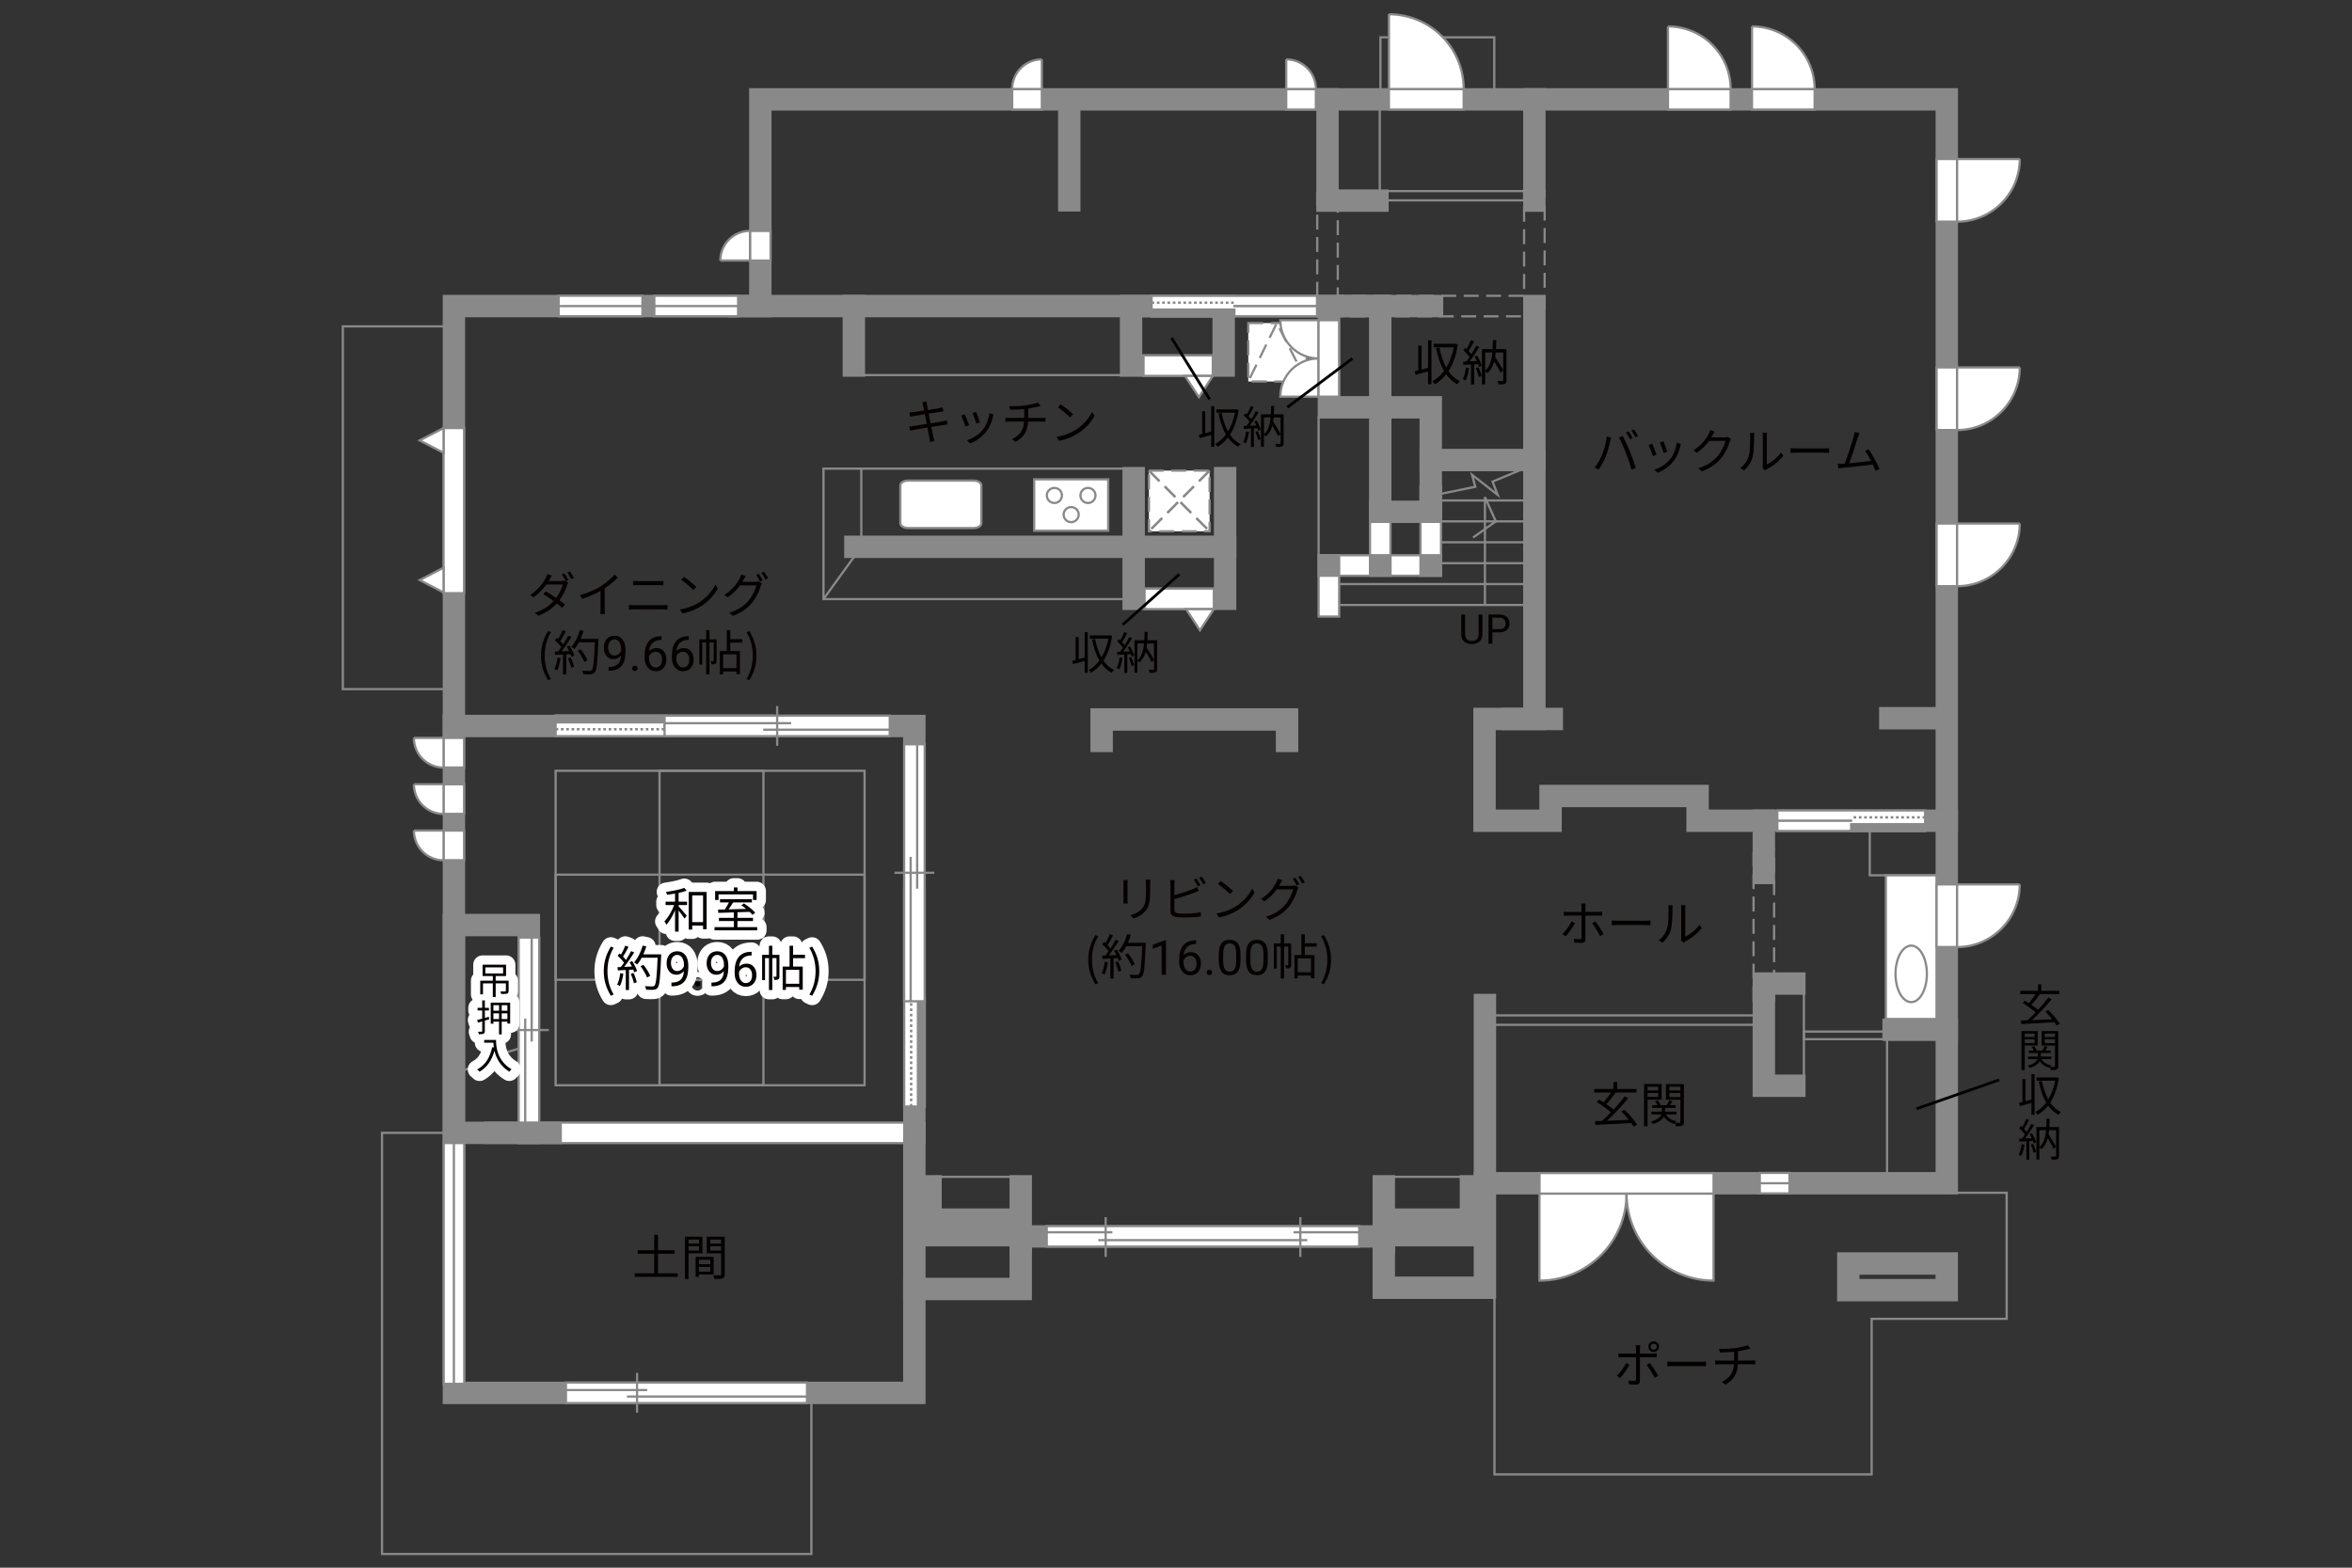 <?xml version="1.0" encoding="UTF-8"?><svg xmlns="http://www.w3.org/2000/svg" viewBox="0 0 630 420"><rect x="0" y="0" width="630" height="420" fill="#333333" stroke="none"/><defs><style>.cls-1,.cls-2,.cls-3,.cls-4,.cls-5,.cls-6,.cls-7,.cls-8,.cls-9,.cls-10{fill:none;}.cls-1,.cls-11,.cls-12,.cls-13,.cls-14{stroke-width:0px;}.cls-2,.cls-3,.cls-15,.cls-16,.cls-17,.cls-8,.cls-18{stroke-width:.6px;}.cls-2,.cls-3,.cls-18{stroke-dasharray:0 0 4 2;}.cls-2,.cls-16,.cls-17,.cls-6,.cls-8,.cls-10,.cls-18{stroke:#898989;}.cls-3{stroke:#898988;}.cls-4{stroke:#040000;stroke-miterlimit:10;stroke-width:.75px;}.cls-15,.cls-16,.cls-12,.cls-18{fill:#fff;}.cls-15,.cls-7,.cls-9{stroke:#888988;}.cls-17{fill:#898989;}.cls-5{stroke:#fff;stroke-linejoin:round;stroke-width:5px;}.cls-6,.cls-7,.cls-9{stroke-width:.65px;}.cls-9{stroke-dasharray:0 0 0 0 .71 0 0 .71;}.cls-11{fill:#888988;}.cls-13{fill:#040000;}.cls-14{fill:#060001;}.cls-10{stroke-linecap:square;stroke-width:6px;}</style></defs><g id="kan"><polygon class="cls-2" points="383.58 84.75 352.83 84.75 352.83 51 358.33 51 358.33 79.25 383.58 79.25 408.24 79.25 408.24 53.75 408.24 51 413.74 51 413.74 84.75 383.58 84.75 383.58 84.75"/><line class="cls-8" x1="369.58" y1="52.38" x2="369.58" y2="26.62"/><rect class="cls-8" x="367.33" y="51.2" width="42.08" height="2.48"/><rect class="cls-8" x="369.75" y="10" width="30.5" height="16.62"/><line class="cls-8" x1="304.33" y1="100.49" x2="228.71" y2="100.49"/><rect class="cls-8" x="220.58" y="125.55" width="83.08" height="34.95"/><polyline class="cls-8" points="230.71 125.55 230.71 146.5 220.58 160.5"/><line class="cls-8" x1="358.71" y1="162.08" x2="410.99" y2="162.08"/><line class="cls-8" x1="358.71" y1="156.48" x2="410.99" y2="156.48"/><line class="cls-8" x1="358.71" y1="150.88" x2="410.99" y2="150.88"/><line class="cls-8" x1="382.41" y1="145.28" x2="410.99" y2="145.28"/><line class="cls-8" x1="382.41" y1="139.68" x2="410.99" y2="139.68"/><line class="cls-8" x1="382.41" y1="134.08" x2="410.99" y2="134.08"/><polyline class="cls-8" points="397.75 162.08 397.75 133.17 400.66 139.68 394.58 144"/><polyline class="cls-8" points="385.55 132.38 395.17 130.41 394.3 127.19 401.17 132.59 399.8 129.03 408.49 125.41"/><line class="cls-8" x1="353.2" y1="148.75" x2="353.2" y2="111.5"/><rect class="cls-8" x="148.83" y="206.5" width="82.75" height="84.25"/><rect class="cls-8" x="148.83" y="234.33" width="82.75" height="28.17"/><rect class="cls-8" x="176.66" y="206.5" width="27.83" height="84.25"/><polyline class="cls-8" points="122.79 287.21 130.75 284.46 129.33 281.46 135.58 285.71 133.91 282.42 140.21 280.58"/><polyline class="cls-8" points="121.58 303.5 102.33 303.5 102.33 416.33 217.33 416.33 217.33 373.17"/><line class="cls-8" x1="249.25" y1="315.28" x2="273.41" y2="315.28"/><line class="cls-8" x1="394" y1="315.28" x2="370.66" y2="315.28"/><polyline class="cls-8" points="400.3 317 400.3 395 501.33 395 501.33 353.33 537.5 353.33 537.5 319.55 521.46 319.55"/><line class="cls-8" x1="483.18" y1="290.88" x2="483.18" y2="263.5"/><line class="cls-8" x1="505.46" y1="277.75" x2="505.46" y2="315"/><rect class="cls-8" x="483.18" y="276.37" width="22.28" height="2.04"/><rect class="cls-8" x="397.75" y="272.03" width="74.71" height="2.53"/><rect class="cls-8" x="500.83" y="219.88" width="20.62" height="14.62"/><rect class="cls-8" x="91.83" y="87.44" width="29.75" height="97.18"/><polygon class="cls-2" points="469.7 268.19 469.7 227.75 475.2 227.75 475.2 268.19 469.7 268.19 469.7 268.19"/></g><g id="_外壁"><polygon class="cls-16" points="138.91 306.25 138.91 300.75 247.66 300.75 247.66 306.25 138.91 306.25 138.91 306.25"/><polygon class="cls-16" points="380.49 130.25 380.49 133 380.49 148.75 372.46 148.75 372.46 134.38 366.96 134.38 366.96 148.75 353.2 148.75 353.2 165.18 358.71 165.18 358.71 154.25 385.99 154.25 385.99 130.25 380.49 130.25"/><polygon class="cls-10" points="207.58 26.62 521.46 26.62 521.46 317 397.75 317 397.75 345 370.66 345 370.66 331.25 273.41 331.25 273.41 345.33 244.91 345.33 244.91 373.17 121.58 373.17 121.58 82 203.66 82 203.66 26.62 207.58 26.62"/><rect class="cls-10" x="495.08" y="338.5" width="26.37" height="7.15"/><line class="cls-10" x1="198" y1="82" x2="383.58" y2="82"/><polyline class="cls-10" points="368.96 53.75 355.58 53.75 355.58 26.62"/><line class="cls-10" x1="410.99" y1="53.75" x2="410.99" y2="26.62"/><polyline class="cls-10" points="410.99 82 410.99 192.62 397.64 192.62 397.64 219.88 415.33 219.88 415.33 213.25 454.71 213.25 454.71 219.88 521.46 219.88"/><line class="cls-10" x1="472.46" y1="219.88" x2="472.46" y2="233.88"/><polyline class="cls-10" points="480.63 263.5 472.46 263.5 472.46 290.88 480.63 290.88"/><line class="cls-10" x1="507.21" y1="275.88" x2="521.46" y2="275.88"/><line class="cls-10" x1="397.75" y1="317" x2="397.75" y2="269.25"/><line class="cls-10" x1="370.66" y1="333.17" x2="370.66" y2="317.83"/><line class="cls-10" x1="394" y1="317.83" x2="394" y2="329.17"/><rect class="cls-10" x="373.33" y="326.75" width="20.67" height="4.17"/><line class="cls-10" x1="273.41" y1="333.17" x2="273.41" y2="317.83"/><line class="cls-10" x1="249.25" y1="330.58" x2="249.25" y2="317.83"/><rect class="cls-10" x="250.08" y="326.75" width="20.67" height="4.17"/><polyline class="cls-10" points="244.91 345.33 244.91 194.5 121.58 194.5"/><rect class="cls-10" x="121.58" y="247.83" width="20.08" height="55.67"/><line class="cls-10" x1="132.66" y1="303.5" x2="147.5" y2="303.5"/><polyline class="cls-10" points="344.75 198.5 344.75 192.75 295.08 192.75 295.08 198.5"/><polyline class="cls-10" points="303.66 128.1 303.66 160.42 328.16 160.42 328.16 128.1"/><line class="cls-10" x1="328.16" y1="146.5" x2="229.12" y2="146.5"/><line class="cls-10" x1="228.71" y1="97.94" x2="228.71" y2="82"/><rect class="cls-10" x="302.96" y="82" width="24.81" height="15.94"/><rect class="cls-10" x="355.96" y="82" width="13.75" height="27.12"/><rect class="cls-10" x="369.71" y="109.12" width="13.53" height="28"/><line class="cls-10" x1="383.24" y1="123.25" x2="410.99" y2="123.25"/><line class="cls-10" x1="286.41" y1="53.67" x2="286.41" y2="27.75"/><line class="cls-10" x1="405.16" y1="192.62" x2="415.66" y2="192.62"/><line class="cls-10" x1="506.33" y1="192.42" x2="520.33" y2="192.42"/><rect class="cls-17" x="366.96" y="148.75" width="5.5" height="5.5"/><rect class="cls-17" x="380.49" y="148.75" width="5.5" height="5.5"/><rect class="cls-17" x="353.2" y="148.75" width="5.5" height="5.5"/></g><g id="_建距"><rect class="cls-18" x="334.36" y="86.55" width="15.65" height="15.66"/><polyline class="cls-3" points="350.02 102.21 342 86.55 334.36 102.21"/><polygon class="cls-16" points="244.92 296.45 242.19 296.45 242.19 238.12 247.69 238.12 247.69 296.45 244.92 296.45"/><rect class="cls-11" x="245.9" y="267.28" width="1.78" height="29.17"/><rect class="cls-7" x="245.9" y="267.28" width="1.78" height="29.17"/><line class="cls-9" x1="244.05" y1="296.45" x2="244.05" y2="267.28"/><path class="cls-12" d="m244.94,267.28l-.07-29.17.07,29.17Z"/><line class="cls-6" x1="244.94" y1="267.65" x2="244.94" y2="238.04"/><polygon class="cls-16" points="148.83 194.5 148.83 197.23 207.17 197.23 207.17 191.73 148.83 191.73 148.83 194.5"/><rect class="cls-11" x="148.83" y="191.73" width="29.17" height="1.78"/><rect class="cls-7" x="148.83" y="191.73" width="29.17" height="1.78"/><line class="cls-9" x1="148.83" y1="195.37" x2="178" y2="195.37"/><path class="cls-12" d="m178,194.47l29.17.07-29.17-.07Z"/><line class="cls-6" x1="177.63" y1="194.47" x2="207.24" y2="194.47"/><rect class="cls-16" x="505.14" y="234.5" width="13.58" height="38.5"/><path class="cls-8" d="m511.93,253.34c2.32,0,4.2,3.39,4.2,7.57s-1.88,7.57-4.2,7.57-4.2-3.39-4.2-7.57c0-4.18,1.88-7.57,4.2-7.57Z"/><rect class="cls-18" x="307.74" y="126.08" width="16.26" height="16.26"/><line class="cls-3" x1="324" y1="126.08" x2="307.74" y2="142.34"/><line class="cls-2" x1="324" y1="126.08" x2="307.74" y2="142.34"/><line class="cls-3" x1="307.74" y1="126.08" x2="324" y2="142.34"/><line class="cls-2" x1="307.74" y1="126.08" x2="324" y2="142.34"/><polygon class="cls-16" points="121.58 114.68 124.31 114.68 124.31 158.92 118.81 158.92 118.81 114.68 121.58 114.68"/><polygon class="cls-16" points="118.81 114.68 112.41 117.99 118.81 121.32 118.81 114.68"/><polygon class="cls-16" points="118.81 152.09 112.41 155.41 118.81 158.73 118.81 152.09"/><polygon class="cls-16" points="372.03 26.62 372.03 29.36 392.05 29.36 392.05 23.85 372.03 23.85 372.03 26.62"/><path class="cls-15" d="m372.03,3.82v20.04h20.04c0-11.07-8.97-20.04-20.04-20.04"/><polygon class="cls-16" points="446.78 26.62 446.78 29.36 463.56 29.36 463.56 23.85 446.78 23.85 446.78 26.62"/><path class="cls-15" d="m446.78,7.07v16.79h16.79c0-9.27-7.52-16.79-16.79-16.79"/><polygon class="cls-16" points="469.28 26.62 469.28 29.36 486.06 29.36 486.06 23.85 469.28 23.85 469.28 26.62"/><path class="cls-15" d="m469.28,7.07v16.79h16.79c0-9.27-7.52-16.79-16.79-16.79"/><polygon class="cls-16" points="521.46 42.6 518.72 42.6 518.72 59.38 524.23 59.38 524.23 42.6 521.46 42.6"/><path class="cls-15" d="m541.01,42.6h-16.79v16.79c9.27,0,16.79-7.52,16.79-16.79"/><polygon class="cls-16" points="521.46 98.43 518.72 98.43 518.72 115.21 524.23 115.21 524.23 98.43 521.46 98.43"/><path class="cls-15" d="m541.01,98.43h-16.79v16.79c9.27,0,16.79-7.52,16.79-16.79"/><polygon class="cls-16" points="521.46 140.26 518.72 140.26 518.72 157.04 524.23 157.04 524.23 140.26 521.46 140.26"/><path class="cls-15" d="m541.01,140.26h-16.79v16.79c9.27,0,16.79-7.52,16.79-16.79"/><polygon class="cls-16" points="521.46 236.94 518.72 236.94 518.72 253.72 524.23 253.72 524.23 236.94 521.46 236.94"/><path class="cls-15" d="m541.01,236.94h-16.79v16.79c9.27,0,16.79-7.52,16.79-16.79"/><polygon class="cls-16" points="121.58 197.69 124.31 197.69 124.31 205.63 118.81 205.63 118.81 197.69 121.58 197.69"/><path class="cls-15" d="m110.86,197.69h7.95v7.96c-4.39,0-7.95-3.56-7.95-7.96"/><polygon class="cls-16" points="121.58 210.11 124.31 210.11 124.31 218.05 118.81 218.05 118.81 210.11 121.58 210.11"/><path class="cls-15" d="m110.86,210.11h7.95v7.96c-4.39,0-7.95-3.56-7.95-7.96"/><polygon class="cls-16" points="121.58 222.52 124.31 222.52 124.31 230.46 118.81 230.46 118.81 222.52 121.58 222.52"/><path class="cls-15" d="m110.86,222.52h7.95v7.96c-4.39,0-7.95-3.56-7.95-7.96"/><polygon class="cls-16" points="203.66 69.81 206.4 69.81 206.4 61.87 200.89 61.87 200.89 69.81 203.66 69.81"/><path class="cls-15" d="m192.94,69.81h7.95v-7.96c-4.39,0-7.95,3.56-7.95,7.96"/><polygon class="cls-16" points="279.06 26.62 279.06 29.36 271.12 29.36 271.12 23.85 279.06 23.85 279.06 26.62"/><path class="cls-15" d="m279.06,15.9v7.95h-7.95c0-4.39,3.56-7.95,7.95-7.95"/><polygon class="cls-16" points="344.52 26.62 344.52 29.36 352.46 29.36 352.46 23.85 344.52 23.85 344.52 26.62"/><path class="cls-15" d="m344.52,15.9v7.95h7.96c0-4.39-3.56-7.95-7.96-7.95"/><path class="cls-16" d="m435.68,319.77h-23.32v23.32c12.87,0,23.32-10.44,23.32-23.32Z"/><path class="cls-16" d="m435.68,319.77h23.31v23.32c-12.87,0-23.31-10.44-23.31-23.32Z"/><polygon class="cls-16" points="412.37 317 412.37 314.27 459 314.27 459 319.77 412.37 319.77 412.37 317"/><path class="cls-16" d="m353.18,96.03v10.24h-10.24c0-5.65,4.58-10.24,10.24-10.24Z"/><path class="cls-16" d="m353.18,96.03v-10.24h-10.24c0,5.65,4.58,10.24,10.24,10.24Z"/><polygon class="cls-16" points="355.96 106.27 358.69 106.27 358.69 85.79 353.18 85.79 353.18 106.27 355.96 106.27"/><polygon class="cls-16" points="325.14 160.42 325.14 157.69 306.58 157.69 306.58 163.19 325.14 163.19 325.14 160.42"/><polygon class="cls-16" points="325.14 163.19 321.42 168.86 317.69 163.19 325.14 163.19"/><polygon class="cls-16" points="324.86 97.94 324.86 95.21 306.3 95.21 306.3 100.71 324.86 100.71 324.86 97.94"/><polygon class="cls-16" points="324.86 100.71 321.13 106.39 317.4 100.71 324.86 100.71"/><polygon class="cls-16" points="308.46 81.97 308.46 79.24 352.77 79.25 352.77 84.74 308.46 84.74 308.46 81.97"/><line class="cls-1" x1="352.77" y1="81.98" x2="308.46" y2="81.97"/><rect class="cls-11" x="308.46" y="82.96" width="22.16" height="1.78"/><rect class="cls-7" x="308.46" y="82.96" width="22.16" height="1.78"/><path class="cls-12" d="m308.46,81.1h22.16s-22.16,0-22.16,0Z"/><line class="cls-9" x1="308.46" y1="81.1" x2="330.62" y2="81.1"/><path class="cls-12" d="m330.62,82l22.16-.07-22.16.07Z"/><line class="cls-6" x1="330.34" y1="82" x2="352.83" y2="82"/><polygon class="cls-16" points="175.26 82 175.26 84.73 197.71 84.73 197.71 79.23 175.26 79.23 175.26 82"/><line class="cls-8" x1="197.71" y1="82" x2="175.26" y2="82"/><polygon class="cls-16" points="149.63 82 149.63 84.73 172.08 84.73 172.08 79.23 149.63 79.23 149.63 82"/><line class="cls-8" x1="172.08" y1="82" x2="149.63" y2="82"/><polygon class="cls-16" points="121.58 306.24 118.85 306.24 118.85 370.75 124.35 370.75 124.35 306.24 121.58 306.24"/><line class="cls-8" x1="121.58" y1="370.75" x2="121.58" y2="306.24"/><polygon class="cls-16" points="178.01 194.5 178.01 197.23 238.33 197.23 238.33 191.73 178.01 191.73 178.01 194.5"/><line class="cls-8" x1="208.17" y1="189.15" x2="208.17" y2="199.81"/><line class="cls-8" x1="211.91" y1="193.75" x2="178.01" y2="193.75"/><line class="cls-8" x1="238.33" y1="195.49" x2="204.43" y2="195.49"/><polygon class="cls-16" points="244.91 199.4 242.18 199.4 242.18 268.25 247.69 268.25 247.69 199.4 244.91 199.4"/><line class="cls-8" x1="250.26" y1="233.82" x2="239.61" y2="233.82"/><line class="cls-12" x1="245.67" y1="238.09" x2="245.67" y2="199.4"/><line class="cls-8" x1="245.67" y1="238.09" x2="245.67" y2="199.4"/><line class="cls-8" x1="243.93" y1="268.25" x2="243.93" y2="229.56"/><polygon class="cls-16" points="515.66 219.85 515.66 217.12 476.07 217.12 476.07 222.62 515.66 222.62 515.66 219.85"/><rect class="cls-11" x="495.87" y="220.84" width="19.79" height="1.78"/><rect class="cls-7" x="495.87" y="220.84" width="19.79" height="1.78"/><line class="cls-9" x1="515.66" y1="218.98" x2="495.87" y2="218.98"/><path class="cls-12" d="m495.87,219.88l-19.79-.07,19.79.07Z"/><line class="cls-6" x1="496.12" y1="219.88" x2="476.02" y2="219.88"/><polygon class="cls-16" points="471.37 317 471.37 319.73 479.33 319.73 479.33 314.23 471.37 314.23 471.37 317"/><line class="cls-8" x1="479.33" y1="317" x2="471.37" y2="317"/><polygon class="cls-16" points="280.38 331.25 280.38 333.98 364.08 333.98 364.08 328.48 280.38 328.48 280.38 331.25"/><line class="cls-8" x1="346.49" y1="330.14" x2="364.08" y2="330.14"/><line class="cls-8" x1="280.38" y1="330.14" x2="297.97" y2="330.14"/><line class="cls-8" x1="294.19" y1="332.25" x2="350.15" y2="332.25"/><line class="cls-8" x1="296.16" y1="326.09" x2="296.16" y2="336.75"/><line class="cls-8" x1="348.3" y1="326.09" x2="348.3" y2="336.75"/><polygon class="cls-16" points="151.59 373.17 151.59 375.9 216.16 375.9 216.16 370.39 151.59 370.39 151.59 373.17"/><line class="cls-8" x1="170.64" y1="367.82" x2="170.64" y2="378.47"/><line class="cls-8" x1="173.35" y1="372.41" x2="151.59" y2="372.41"/><line class="cls-8" x1="216.16" y1="374.15" x2="167.93" y2="374.15"/><polygon class="cls-16" points="141.66 251.18 138.93 251.18 138.93 300.75 144.44 300.75 144.44 251.18 141.66 251.18"/><line class="cls-8" x1="147.01" y1="275.96" x2="136.36" y2="275.96"/><line class="cls-8" x1="142.42" y1="279.04" x2="142.42" y2="251.18"/><line class="cls-8" x1="140.68" y1="300.75" x2="140.68" y2="272.89"/><path class="cls-16" d="m241.16,129.99c0-.69.96-1.24,2.13-1.24h17.44c1.17,0,2.13.55,2.13,1.24v10.23c0,.69-.96,1.25-2.13,1.25h-17.44c-1.17,0-2.13-.56-2.13-1.25v-10.23Z"/><rect class="cls-16" x="277.01" y="128.42" width="19.83" height="13.77"/><path class="cls-16" d="m284.45,132.74c0,1.11-.91,2.02-2.02,2.02s-2.03-.9-2.03-2.02.91-2.02,2.03-2.02,2.02.91,2.02,2.02Z"/><path class="cls-16" d="m293.44,132.74c0,1.11-.91,2.02-2.02,2.02s-2.02-.9-2.02-2.02.9-2.02,2.02-2.02,2.02.91,2.02,2.02Z"/><path class="cls-16" d="m288.94,137.87c0,1.11-.91,2.02-2.02,2.02s-2.02-.9-2.02-2.02.91-2.02,2.02-2.02,2.02.91,2.02,2.02Z"/></g><g id="_文字"><path class="cls-13" d="m419.38,250.86l-.9-.61c.87-.79,1.98-2.34,2.48-3.39l.91.44c-.55,1.11-1.75,2.77-2.5,3.56Zm5.28-7.89v1.34h3.43c.31,0,.74-.03,1.07-.06v1.08c-.35-.03-.74-.04-1.05-.04h-3.45v6.3c0,.68-.33,1.03-1.12,1.03-.55,0-1.31-.03-1.85-.09l-.09-1.03c.57.1,1.16.14,1.5.14s.51-.14.51-.49v-5.86h-3.6c-.4,0-.77.01-1.12.05v-1.1c.36.05.69.08,1.11.08h3.61v-1.34c0-.27-.04-.73-.09-.92h1.22c-.03.18-.08.65-.08.92Zm4.9,7.29l-.96.53c-.51-1.03-1.48-2.64-2.17-3.46l.88-.48c.7.83,1.73,2.47,2.25,3.41Z"/><path class="cls-13" d="m433.56,246.67h7.12c.65,0,1.12-.04,1.4-.06v1.27c-.26-.01-.81-.06-1.39-.06h-7.14c-.71,0-1.4.03-1.81.06v-1.27c.39.03,1.08.06,1.81.06Z"/><path class="cls-13" d="m446.55,248.7c.38-1.18.39-3.78.39-5.23,0-.39-.04-.68-.09-.95h1.2c-.01.16-.07.55-.07.94,0,1.44-.05,4.23-.4,5.53-.39,1.39-1.22,2.67-2.31,3.58l-.97-.66c1.09-.78,1.87-1.94,2.26-3.2Zm3.78,2.54v-7.79c0-.49-.07-.87-.08-.96h1.2c-.01.09-.05.47-.05.96v7.5c1.2-.55,2.79-1.73,3.8-3.2l.61.88c-1.12,1.52-2.93,2.86-4.43,3.6-.21.12-.35.22-.44.3l-.69-.57c.05-.21.09-.47.09-.73Z"/><path class="cls-13" d="m550.89,274.78c-.16-.26-.35-.58-.59-.9-3.23.18-6.63.35-8.89.47l-.1-.94c.52-.01,1.1-.04,1.74-.06.68-.6,1.45-1.33,2.21-2.11-.89-.8-2.33-1.82-3.48-2.53l.55-.64c.35.2.73.43,1.12.67.62-.7,1.33-1.63,1.82-2.41h-4.14v-.88h4.75v-1.74h.91v1.74h4.8v.88h-5.34l.14.06c-.67.95-1.54,2.04-2.28,2.81.67.46,1.32.92,1.79,1.34,1.03-1.1,2.01-2.27,2.76-3.29l.88.46c-1.5,1.85-3.54,4.02-5.26,5.6,1.66-.07,3.55-.16,5.41-.24-.58-.72-1.24-1.45-1.85-2.05l.77-.46c1.2,1.13,2.49,2.66,3.11,3.68l-.83.53Z"/><path class="cls-13" d="m542.34,280.11v6.58h-.88v-10.45h4.34v3.86h-3.47Zm0-3.19v.92h2.63v-.92h-2.63Zm2.63,2.53v-1h-2.63v1h2.63Zm6.34,6.18c0,.48-.1.74-.42.9-.3.14-.82.16-1.57.16-.02-.22-.13-.56-.24-.79-.05.07-.1.14-.12.2-1.18-.31-2.05-.94-2.6-1.8-.35.67-1.1,1.34-2.7,1.83-.11-.17-.35-.44-.53-.6,1.69-.47,2.35-1.15,2.59-1.78h-2.48v-.68h2.61v-.94h-2.41v-.67h1.28c-.12-.31-.32-.7-.54-.97l.7-.23c.29.37.56.86.65,1.2h1.56c.2-.37.46-.86.58-1.22l.8.26c-.2.32-.42.67-.61.96h1.42v.67h-2.63v.94h2.83v.68h-2.64c.5.85,1.4,1.44,2.63,1.68-.11.1-.24.25-.35.4.5.02.97.02,1.12.01.16,0,.2-.06.2-.23v-5.49h-3.57v-3.87h4.45v9.38Zm-3.6-8.71v.92h2.72v-.92h-2.72Zm2.72,2.55v-1.02h-2.72v1.02h2.72Z"/><path class="cls-13" d="m544.13,287.78h.85v10.89h-.85v-3.19c-1.1.31-2.21.62-3.09.86l-.22-.89c.26-.06.56-.13.89-.22v-6.12h.83v5.9c.5-.13,1.04-.28,1.59-.42v-6.82Zm7.36,1.02c-.4,2.72-1.21,4.92-2.31,6.62.74,1.08,1.68,1.94,2.83,2.51-.2.16-.5.5-.65.74-1.1-.6-2.01-1.43-2.76-2.46-.82,1.04-1.76,1.86-2.79,2.45-.13-.22-.38-.59-.61-.74,1.06-.55,2.04-1.42,2.88-2.53-.91-1.56-1.54-3.48-1.98-5.64l.84-.16c.36,1.86.91,3.55,1.69,4.95.85-1.38,1.5-3.07,1.87-5.01h-4.99v-.88h5.24l.16-.05.59.19Z"/><path class="cls-13" d="m542.26,306.67c-.17,1.13-.46,2.28-.85,3.05-.14-.11-.5-.28-.7-.34.4-.73.65-1.8.78-2.85l.77.14Zm2.02-3.07c.49.77.97,1.8,1.13,2.45l-.67.3c-.05-.2-.12-.44-.22-.7l-.95.06v4.99h-.79v-4.94c-.68.04-1.33.07-1.88.11l-.07-.79.79-.04c.25-.32.53-.71.79-1.1-.37-.53-1-1.2-1.55-1.69l.46-.59c.12.1.23.2.35.31.41-.67.83-1.57,1.08-2.23l.78.31c-.41.79-.91,1.74-1.36,2.41.26.26.5.54.7.78.47-.74.9-1.51,1.21-2.15l.76.34c-.68,1.14-1.6,2.54-2.39,3.57l1.77-.07c-.17-.37-.36-.76-.56-1.08l.62-.25Zm.34,2.84c.32.68.65,1.6.77,2.18l-.68.23c-.12-.6-.42-1.5-.73-2.2l.65-.22Zm6.92,3.23c0,.47-.1.73-.4.86-.32.14-.83.16-1.57.16-.04-.23-.16-.61-.28-.83.55.02,1.07.01,1.24.01.16,0,.2-.05.2-.22v-6.86h-1.85c-.04.38-.08.76-.14,1.13.74,1.09,1.57,2.45,1.98,3.32l-.66.56c-.34-.74-.95-1.83-1.56-2.81-.32,1.19-.85,2.18-1.72,2.91-.11-.16-.32-.38-.52-.52v3.26h-.79v-8.69h2.64c.05-.72.06-1.46.07-2.24h.84c-.01.78-.04,1.52-.08,2.24h2.59v7.7Zm-5.27-2.38c1.16-1.01,1.61-2.6,1.79-4.5h-1.79v4.5Z"/><path class="cls-5" d="m181.77,241.57h2.26v.9h-2.26v.34c.49.52,1.85,2.11,2.17,2.51l-.58.79c-.3-.49-1.03-1.47-1.59-2.2v5.68h-.95v-5.72c-.64,1.51-1.48,2.98-2.31,3.87-.12-.26-.36-.65-.55-.88.99-.99,2.03-2.77,2.61-4.39h-2.29v-.9h2.54v-2.16c-.73.12-1.46.22-2.15.31-.05-.23-.16-.55-.27-.77,1.72-.23,3.74-.62,4.89-1.08l.65.75c-.6.22-1.37.43-2.17.6v2.34Zm7.51-2.61v10h-.96v-.98h-2.9v1.07h-.95v-10.09h4.81Zm-.96,8.09v-7.16h-2.9v7.16h2.9Z"/><path class="cls-5" d="m202.83,248.38v.87h-11.44v-.87h5.17v-1.62h-3.99v-.86h3.99v-1.46c-1.57.05-3.03.09-4.17.13l-.05-.88c.53-.01,1.14-.01,1.81-.03.38-.56.79-1.27,1.1-1.89h-2.39v-.86h8.54v.86h-5.04c-.36.61-.79,1.29-1.2,1.86,1.46-.04,3.09-.08,4.72-.13-.43-.35-.88-.69-1.3-.98l.69-.48c1.09.69,2.4,1.74,3.02,2.5l-.73.55c-.2-.23-.46-.51-.77-.79-1.08.04-2.18.08-3.25.1v1.5h4.16v.86h-4.16v1.62h5.29Zm-10.36-7.27h-.92v-2.39h5.02v-.96h.97v.96h5.12v2.39h-.96v-1.5h-9.23v1.5Z"/><path class="cls-5" d="m161.72,260.18c0-2.55.72-4.65,1.91-6.59l.74.34c-1.13,1.86-1.66,4.04-1.66,6.25s.53,4.41,1.66,6.25l-.74.35c-1.2-1.95-1.91-4.04-1.91-6.6Z"/><path class="cls-5" d="m166.97,260.87c-.18,1.22-.49,2.47-.92,3.3-.16-.12-.55-.3-.75-.36.43-.79.7-1.95.84-3.09l.83.16Zm2.38-3.37c.53.83,1.1,1.94,1.29,2.64l-.77.36c-.05-.22-.13-.47-.25-.74l-1.13.07v5.41h-.87v-5.36l-2.12.1-.08-.87c.26,0,.56-.01.86-.03.29-.34.58-.73.87-1.16-.4-.58-1.09-1.31-1.7-1.86l.49-.64c.13.1.26.22.39.34.43-.73.88-1.7,1.16-2.42l.86.33c-.44.87-.99,1.91-1.48,2.61.31.31.58.62.79.9.53-.82,1.03-1.66,1.39-2.37l.83.36c-.75,1.22-1.79,2.76-2.69,3.87.65-.03,1.36-.06,2.08-.09-.2-.4-.42-.81-.64-1.16l.72-.31Zm.34,3.16c.38.79.75,1.82.87,2.5l-.77.26c-.12-.68-.48-1.72-.83-2.52l.73-.23Zm7.4-4.49c-.23,5.82-.42,7.84-.95,8.48-.3.38-.58.47-1.08.52-.43.04-1.22.03-2-.03-.03-.27-.13-.69-.31-.95.87.08,1.66.08,1.99.08.25,0,.42-.03.56-.2.43-.44.65-2.42.85-7.49h-4.26c-.36.69-.78,1.31-1.21,1.82-.18-.16-.61-.44-.85-.57,1-1.08,1.83-2.78,2.31-4.5l.98.22c-.22.73-.48,1.44-.79,2.12h4.77v.49Zm-3.76,5.72c-.3-.79-1.03-2.08-1.76-3.03l.78-.38c.73.91,1.51,2.14,1.82,2.96l-.84.44Z"/><path class="cls-5" d="m183.19,260.16c-.25.29-.54.53-.88.71s-.71.27-1.12.27c-.53,0-1-.13-1.39-.39s-.7-.63-.92-1.11c-.22-.48-.32-1-.32-1.58,0-.62.12-1.17.35-1.67s.57-.87,1-1.14c.43-.26.94-.39,1.51-.39.91,0,1.63.34,2.16,1.03s.79,1.62.79,2.8v.34c0,1.8-.36,3.11-1.07,3.94s-1.78,1.25-3.22,1.27h-.23v-1h.25c.97-.02,1.71-.27,2.23-.76.52-.49.8-1.26.85-2.32Zm-1.81,0c.39,0,.76-.12,1.09-.36s.57-.54.73-.9v-.47c0-.77-.17-1.4-.5-1.88-.33-.48-.76-.72-1.27-.72s-.93.2-1.24.59c-.31.4-.47.92-.47,1.56s.15,1.15.45,1.56.71.61,1.22.61Z"/><path class="cls-5" d="m186.13,263.61c0-.2.06-.37.18-.51s.3-.2.54-.2.42.07.55.2.19.3.19.51-.06.36-.19.49c-.12.13-.31.2-.55.2s-.42-.07-.54-.2c-.12-.13-.18-.29-.18-.49Z"/><path class="cls-5" d="m193.91,260.16c-.25.29-.54.53-.88.71s-.71.27-1.12.27c-.53,0-1-.13-1.39-.39s-.7-.63-.92-1.11c-.22-.48-.32-1-.32-1.58,0-.62.12-1.17.35-1.67s.57-.87,1-1.14c.43-.26.94-.39,1.51-.39.91,0,1.63.34,2.16,1.03s.79,1.62.79,2.8v.34c0,1.8-.36,3.11-1.07,3.94s-1.78,1.25-3.22,1.27h-.23v-1h.25c.97-.02,1.71-.27,2.23-.76.52-.49.8-1.26.85-2.32Zm-1.81,0c.39,0,.76-.12,1.09-.36s.57-.54.73-.9v-.47c0-.77-.17-1.4-.5-1.88-.33-.48-.76-.72-1.27-.72s-.93.2-1.24.59c-.31.4-.47.92-.47,1.56s.15,1.15.45,1.56.71.61,1.22.61Z"/><path class="cls-5" d="m201.32,254.98v1h-.22c-.91.02-1.64.29-2.18.81-.54.53-.85,1.26-.94,2.22.49-.56,1.15-.84,1.99-.84s1.45.28,1.93.85.72,1.3.72,2.2c0,.95-.26,1.71-.78,2.29s-1.21.86-2.08.86-1.6-.34-2.15-1.02c-.55-.68-.83-1.55-.83-2.62v-.45c0-1.7.36-3,1.09-3.9s1.81-1.36,3.24-1.38h.21Zm-1.54,4.16c-.4,0-.77.12-1.11.36-.34.24-.57.54-.71.91v.43c0,.76.17,1.38.51,1.84s.77.7,1.28.7.94-.19,1.25-.58.45-.9.45-1.53-.15-1.15-.46-1.54-.71-.59-1.22-.59Z"/><path class="cls-5" d="m208.78,261.55c0,.39-.05.65-.3.81-.25.16-.58.18-1.08.18-.03-.25-.13-.62-.25-.87.35.01.61.01.71,0,.1,0,.13-.03.13-.13v-4.86h-1.12v8.55h-.9v-8.55h-1.05v5.9h-.78v-6.77h1.83v-2.44h.9v2.44h1.9v5.75Zm3.65-4.85v2.25h2.59v6.21h-.94v-.73h-3.56v.77h-.88v-6.25h1.85v-5.58h.95v2.42h3.19v.91h-3.19Zm1.65,3.13h-3.56v3.72h3.56v-3.72Z"/><path class="cls-5" d="m216.8,266.44c1.12-1.85,1.66-4.04,1.66-6.25s-.55-4.39-1.66-6.25l.73-.34c1.21,1.94,1.92,4.04,1.92,6.59s-.72,4.65-1.92,6.6l-.73-.35Z"/><path class="cls-14" d="m181.77,241.57h2.26v.9h-2.26v.34c.49.52,1.85,2.11,2.17,2.51l-.58.79c-.3-.49-1.03-1.47-1.59-2.2v5.68h-.95v-5.72c-.64,1.51-1.48,2.98-2.31,3.87-.12-.26-.36-.65-.55-.88.99-.99,2.03-2.77,2.61-4.39h-2.29v-.9h2.54v-2.16c-.73.12-1.46.22-2.15.31-.05-.23-.16-.55-.27-.77,1.72-.23,3.74-.62,4.89-1.08l.65.75c-.6.22-1.37.43-2.17.6v2.34Zm7.51-2.61v10h-.96v-.98h-2.9v1.07h-.95v-10.09h4.81Zm-.96,8.09v-7.16h-2.9v7.16h2.9Z"/><path class="cls-14" d="m202.83,248.38v.87h-11.44v-.87h5.17v-1.62h-3.99v-.86h3.99v-1.46c-1.57.05-3.03.09-4.17.13l-.05-.88c.53-.01,1.14-.01,1.81-.03.38-.56.79-1.27,1.1-1.89h-2.39v-.86h8.54v.86h-5.04c-.36.61-.79,1.29-1.2,1.86,1.46-.04,3.09-.08,4.72-.13-.43-.35-.88-.69-1.3-.98l.69-.48c1.09.69,2.4,1.74,3.02,2.5l-.73.55c-.2-.23-.46-.51-.77-.79-1.08.04-2.18.08-3.25.1v1.5h4.16v.86h-4.16v1.62h5.29Zm-10.36-7.27h-.92v-2.39h5.02v-.96h.97v.96h5.12v2.39h-.96v-1.5h-9.23v1.5Z"/><path class="cls-14" d="m161.72,260.18c0-2.55.72-4.65,1.91-6.59l.74.34c-1.13,1.86-1.66,4.04-1.66,6.25s.53,4.41,1.66,6.25l-.74.35c-1.2-1.95-1.91-4.04-1.91-6.6Z"/><path class="cls-14" d="m166.97,260.87c-.18,1.22-.49,2.47-.92,3.3-.16-.12-.55-.3-.75-.36.43-.79.7-1.95.84-3.09l.83.16Zm2.38-3.37c.53.83,1.1,1.94,1.29,2.64l-.77.36c-.05-.22-.13-.47-.25-.74l-1.13.07v5.41h-.87v-5.36l-2.12.1-.08-.87c.26,0,.56-.01.86-.03.29-.34.58-.73.87-1.16-.4-.58-1.09-1.31-1.7-1.86l.49-.64c.13.1.26.22.39.34.43-.73.88-1.7,1.16-2.42l.86.33c-.44.87-.99,1.91-1.48,2.61.31.31.58.62.79.9.53-.82,1.03-1.66,1.39-2.37l.83.36c-.75,1.22-1.79,2.76-2.69,3.87.65-.03,1.36-.06,2.08-.09-.2-.4-.42-.81-.64-1.16l.72-.31Zm.34,3.16c.38.79.75,1.82.87,2.5l-.77.26c-.12-.68-.48-1.72-.83-2.52l.73-.23Zm7.4-4.49c-.23,5.82-.42,7.84-.95,8.48-.3.38-.58.47-1.08.52-.43.04-1.22.03-2-.03-.03-.27-.13-.69-.31-.95.87.08,1.66.08,1.99.08.25,0,.42-.03.56-.2.43-.44.65-2.42.85-7.49h-4.26c-.36.69-.78,1.31-1.21,1.82-.18-.16-.61-.44-.85-.57,1-1.08,1.83-2.78,2.31-4.5l.98.22c-.22.73-.48,1.44-.79,2.12h4.77v.49Zm-3.76,5.72c-.3-.79-1.03-2.08-1.76-3.03l.78-.38c.73.91,1.51,2.14,1.82,2.96l-.84.44Z"/><path class="cls-14" d="m183.19,260.16c-.25.29-.54.53-.88.71s-.71.27-1.12.27c-.53,0-1-.13-1.39-.39s-.7-.63-.92-1.11c-.22-.48-.32-1-.32-1.58,0-.62.12-1.17.35-1.67s.57-.87,1-1.14c.43-.26.94-.39,1.51-.39.91,0,1.63.34,2.16,1.03s.79,1.62.79,2.8v.34c0,1.8-.36,3.11-1.07,3.94s-1.78,1.25-3.22,1.27h-.23v-1h.25c.97-.02,1.71-.27,2.23-.76.52-.49.8-1.26.85-2.32Zm-1.81,0c.39,0,.76-.12,1.09-.36s.57-.54.73-.9v-.47c0-.77-.17-1.4-.5-1.88-.33-.48-.76-.72-1.27-.72s-.93.2-1.24.59c-.31.4-.47.92-.47,1.56s.15,1.15.45,1.56.71.61,1.22.61Z"/><path class="cls-14" d="m186.13,263.61c0-.2.06-.37.18-.51s.3-.2.54-.2.42.07.55.2.19.3.19.51-.06.36-.19.49c-.12.13-.31.2-.55.2s-.42-.07-.54-.2c-.12-.13-.18-.29-.18-.49Z"/><path class="cls-14" d="m193.91,260.16c-.25.29-.54.53-.88.71s-.71.27-1.12.27c-.53,0-1-.13-1.39-.39s-.7-.63-.92-1.11c-.22-.48-.32-1-.32-1.58,0-.62.12-1.17.35-1.67s.57-.87,1-1.14c.43-.26.94-.39,1.51-.39.91,0,1.63.34,2.16,1.03s.79,1.62.79,2.8v.34c0,1.8-.36,3.11-1.07,3.94s-1.78,1.25-3.22,1.27h-.23v-1h.25c.97-.02,1.71-.27,2.23-.76.52-.49.8-1.26.85-2.32Zm-1.81,0c.39,0,.76-.12,1.09-.36s.57-.54.73-.9v-.47c0-.77-.17-1.4-.5-1.88-.33-.48-.76-.72-1.27-.72s-.93.2-1.24.59c-.31.4-.47.92-.47,1.56s.15,1.15.45,1.56.71.61,1.22.61Z"/><path class="cls-14" d="m201.32,254.98v1h-.22c-.91.02-1.64.29-2.18.81-.54.53-.85,1.26-.94,2.22.49-.56,1.15-.84,1.99-.84s1.45.28,1.93.85.72,1.3.72,2.2c0,.95-.26,1.71-.78,2.29s-1.21.86-2.08.86-1.6-.34-2.15-1.02c-.55-.68-.83-1.55-.83-2.62v-.45c0-1.7.36-3,1.09-3.9s1.81-1.36,3.24-1.38h.21Zm-1.54,4.16c-.4,0-.77.12-1.11.36-.34.24-.57.54-.71.91v.43c0,.76.17,1.38.51,1.84s.77.7,1.28.7.94-.19,1.25-.58.45-.9.45-1.53-.15-1.15-.46-1.54-.71-.59-1.22-.59Z"/><path class="cls-14" d="m208.78,261.55c0,.39-.05.65-.3.81-.25.16-.58.18-1.08.18-.03-.25-.13-.62-.25-.87.35.01.61.01.71,0,.1,0,.13-.03.13-.13v-4.86h-1.12v8.55h-.9v-8.55h-1.05v5.9h-.78v-6.77h1.83v-2.44h.9v2.44h1.9v5.75Zm3.65-4.85v2.25h2.59v6.21h-.94v-.73h-3.56v.77h-.88v-6.25h1.85v-5.58h.95v2.42h3.19v.91h-3.19Zm1.65,3.13h-3.56v3.72h3.56v-3.72Z"/><path class="cls-14" d="m216.8,266.44c1.12-1.85,1.66-4.04,1.66-6.25s-.55-4.39-1.66-6.25l.73-.34c1.21,1.94,1.92,4.04,1.92,6.59s-.72,4.65-1.92,6.6l-.73-.35Z"/><path class="cls-14" d="m302.02,236.72v4.34c0,.33.03.75.05.99h-1.2c.03-.2.06-.61.06-1v-4.33c0-.23-.03-.69-.05-.94h1.18c-.03.25-.05.62-.05.94Zm6.05.09v2.11c0,3.12-.43,4.15-1.36,5.26-.85,1.01-2.15,1.57-3.09,1.9l-.85-.9c1.2-.3,2.3-.82,3.11-1.73.92-1.08,1.08-2.13,1.08-4.59v-2.05c0-.44-.03-.81-.06-1.13h1.22c-.03.33-.04.69-.04,1.13Z"/><path class="cls-14" d="m314.57,236.85v2.94c1.53-.38,3.59-1,4.94-1.59.39-.17.78-.36,1.14-.58l.46,1.04c-.36.16-.83.36-1.22.51-1.46.58-3.71,1.27-5.32,1.69v2.86c0,.66.27.83.91.96.4.07,1.08.1,1.72.1,1.38,0,3.37-.13,4.45-.42v1.18c-1.13.17-3.08.27-4.5.27-.77,0-1.55-.04-2.08-.13-1-.18-1.56-.64-1.56-1.69v-7.15c0-.31-.03-.75-.08-1.05h1.21c-.04.3-.06.69-.06,1.05Zm6.97.29l-.7.33c-.26-.53-.7-1.31-1.05-1.81l.69-.3c.33.47.79,1.26,1.07,1.78Zm1.46-.53l-.7.33c-.29-.57-.71-1.3-1.08-1.79l.69-.3c.34.48.84,1.29,1.09,1.77Z"/><path class="cls-14" d="m331.05,242.83c2-1.26,3.59-3.19,4.34-4.78l.62,1.1c-.88,1.62-2.4,3.39-4.37,4.63-1.3.82-2.94,1.61-5.11,2.01l-.69-1.07c2.28-.34,3.96-1.13,5.2-1.9Zm-.77-4.12l-.82.82c-.65-.68-2.28-2.07-3.24-2.72l.74-.79c.92.61,2.59,1.96,3.32,2.69Z"/><path class="cls-14" d="m342.89,236.79c-.09.18-.19.36-.3.55h3.52c.35,0,.64-.04.84-.12l.86.52c-.1.18-.23.48-.3.69-.35,1.31-1.14,3.07-2.3,4.49-1.18,1.44-2.74,2.63-5.17,3.54l-.95-.86c2.39-.7,4.02-1.87,5.2-3.26,1-1.18,1.81-2.87,2.07-4.06h-4.38c-.79,1.11-1.87,2.26-3.3,3.2l-.9-.66c2.24-1.34,3.51-3.24,4.08-4.39.13-.23.32-.7.4-1.04l1.2.4c-.21.34-.44.78-.57,1.01Zm5.14.14l-.7.31c-.26-.52-.7-1.31-1.05-1.79l.69-.3c.33.47.79,1.25,1.07,1.78Zm1.46-.53l-.7.31c-.29-.56-.71-1.3-1.08-1.78l.69-.3c.34.48.85,1.29,1.09,1.77Z"/><path class="cls-14" d="m291.5,257.11c0-2.55.72-4.65,1.91-6.59l.74.34c-1.13,1.86-1.66,4.04-1.66,6.25s.53,4.41,1.66,6.25l-.74.35c-1.2-1.95-1.91-4.04-1.91-6.6Z"/><path class="cls-14" d="m296.76,257.79c-.18,1.22-.49,2.47-.92,3.3-.16-.12-.55-.3-.75-.36.43-.79.7-1.95.84-3.09l.83.16Zm2.38-3.37c.53.83,1.1,1.94,1.29,2.64l-.77.36c-.05-.22-.13-.47-.25-.74l-1.13.07v5.41h-.87v-5.36l-2.12.1-.08-.87c.26,0,.56-.01.86-.03.29-.34.58-.73.87-1.16-.4-.58-1.09-1.31-1.7-1.86l.49-.64c.13.1.26.22.39.34.43-.73.88-1.7,1.16-2.42l.86.33c-.44.87-.99,1.91-1.48,2.61.31.31.58.62.79.9.53-.82,1.03-1.66,1.39-2.37l.83.36c-.75,1.22-1.79,2.76-2.69,3.87.65-.03,1.37-.06,2.08-.09-.2-.4-.42-.81-.64-1.16l.72-.31Zm.34,3.16c.38.79.75,1.82.87,2.5l-.77.26c-.12-.68-.48-1.72-.83-2.52l.73-.23Zm7.4-4.49c-.23,5.82-.42,7.84-.95,8.48-.3.38-.58.47-1.08.52-.43.04-1.22.03-2-.03-.03-.27-.13-.69-.31-.95.87.08,1.66.08,1.99.08.25,0,.42-.03.56-.2.43-.44.65-2.42.85-7.49h-4.26c-.36.69-.78,1.31-1.21,1.82-.18-.16-.61-.44-.85-.57,1-1.08,1.83-2.78,2.31-4.5l.98.22c-.22.73-.48,1.44-.79,2.12h4.77v.49Zm-3.76,5.72c-.3-.79-1.03-2.08-1.76-3.03l.78-.38c.73.91,1.51,2.14,1.82,2.96l-.85.44Z"/><path class="cls-14" d="m312.33,261.15h-1.18v-7.83l-2.37.87v-1.07l3.36-1.26h.18v9.29Z"/><path class="cls-14" d="m320.38,251.9v1h-.22c-.91.02-1.64.29-2.18.81-.54.53-.86,1.26-.94,2.22.49-.56,1.15-.84,1.99-.84s1.45.28,1.93.85c.48.57.72,1.3.72,2.2,0,.95-.26,1.71-.78,2.29s-1.21.86-2.08.86-1.6-.34-2.15-1.02c-.55-.68-.83-1.55-.83-2.62v-.45c0-1.7.36-3,1.09-3.9s1.81-1.36,3.24-1.38h.21Zm-1.54,4.16c-.4,0-.77.12-1.11.36-.34.24-.57.54-.71.91v.43c0,.76.17,1.38.51,1.84s.77.7,1.28.7.94-.19,1.25-.58.45-.9.45-1.53-.15-1.15-.46-1.54c-.31-.39-.71-.59-1.22-.59Z"/><path class="cls-14" d="m323.22,260.53c0-.2.06-.37.18-.51.12-.14.3-.2.54-.2s.42.07.55.2c.12.14.19.3.19.51s-.06.36-.19.49c-.12.13-.31.2-.55.2s-.42-.07-.54-.2c-.12-.13-.18-.29-.18-.49Z"/><path class="cls-14" d="m332.29,257.21c0,1.38-.24,2.4-.71,3.07-.47.67-1.2,1-2.2,1s-1.72-.33-2.19-.98c-.47-.65-.72-1.63-.74-2.93v-1.57c0-1.36.24-2.37.71-3.03s1.21-.99,2.21-.99,1.73.32,2.2.96.71,1.62.72,2.95v1.52Zm-1.17-1.61c0-.99-.14-1.72-.42-2.17s-.72-.68-1.33-.68-1.04.23-1.31.68c-.27.45-.42,1.15-.42,2.09v1.88c0,1,.14,1.74.43,2.21.29.48.73.71,1.32.71s1.01-.22,1.29-.67c.28-.45.43-1.16.44-2.12v-1.92Z"/><path class="cls-14" d="m339.59,257.21c0,1.38-.24,2.4-.71,3.07-.47.67-1.2,1-2.2,1s-1.72-.33-2.19-.98c-.47-.65-.72-1.63-.74-2.93v-1.57c0-1.36.24-2.37.71-3.03s1.21-.99,2.21-.99,1.73.32,2.2.96.71,1.62.72,2.95v1.52Zm-1.17-1.61c0-.99-.14-1.72-.42-2.17s-.72-.68-1.33-.68-1.04.23-1.31.68c-.27.45-.42,1.15-.42,2.09v1.88c0,1,.14,1.74.43,2.21.29.48.73.71,1.32.71s1.01-.22,1.29-.67c.28-.45.43-1.16.44-2.12v-1.92Z"/><path class="cls-14" d="m345.86,258.47c0,.39-.05.65-.3.81-.25.16-.58.18-1.08.18-.03-.25-.13-.62-.25-.87.35.01.61.01.71,0,.1,0,.13-.03.13-.13v-4.86h-1.12v8.55h-.9v-8.55h-1.05v5.9h-.78v-6.77h1.83v-2.44h.9v2.44h1.9v5.75Zm3.65-4.85v2.25h2.59v6.21h-.94v-.73h-3.56v.77h-.88v-6.25h1.85v-5.58h.95v2.42h3.18v.91h-3.18Zm1.65,3.13h-3.56v3.72h3.56v-3.72Z"/><path class="cls-14" d="m353.88,263.36c1.12-1.85,1.66-4.04,1.66-6.25s-.55-4.39-1.66-6.25l.73-.34c1.21,1.94,1.92,4.04,1.92,6.59s-.71,4.65-1.92,6.6l-.73-.35Z"/><path class="cls-14" d="m152.27,155.39l-.69.31.61.36c-.1.18-.23.48-.3.69-.35,1.2-1.07,2.73-2.04,4.06.56.4,1.07.79,1.48,1.13l-.77.9c-.39-.35-.87-.75-1.42-1.17-1.16,1.29-2.76,2.47-4.95,3.3l-.94-.82c2.2-.66,3.87-1.86,5.03-3.12-.92-.68-1.92-1.35-2.76-1.87l.7-.73c.86.49,1.83,1.13,2.74,1.77.85-1.14,1.51-2.54,1.77-3.6h-4.39c-.83,1.16-1.99,2.43-3.45,3.43l-.87-.66c2.24-1.39,3.57-3.35,4.17-4.54.13-.23.34-.69.42-1.03l1.18.38c-.22.34-.46.78-.58,1.03-.08.14-.17.3-.26.46h3.51c.35,0,.65-.04.86-.12l.22.13c-.26-.52-.69-1.29-1.04-1.77l.69-.3c.33.47.79,1.25,1.07,1.78Zm1.46-.53l-.7.31c-.29-.57-.72-1.3-1.08-1.79l.69-.29c.34.47.85,1.29,1.09,1.77Z"/><path class="cls-14" d="m161.06,156.97c1.35-.84,2.65-1.98,3.55-3.05l.87.81c-.99,1.03-2.18,2.02-3.51,2.9v5.49c0,.49.03,1.13.08,1.39h-1.27c.04-.25.08-.9.08-1.39v-4.81c-1.37.78-3.15,1.56-4.95,2.12l-.52-1.01c2.25-.61,4.24-1.52,5.68-2.43Z"/><path class="cls-14" d="m169.82,162.13h7.79c.39,0,.81-.03,1.18-.06v1.25c-.39-.04-.83-.07-1.18-.07h-7.79c-.47,0-.92.04-1.36.07v-1.25c.44.03.9.06,1.36.06Zm1.04-6.45h5.56c.47,0,.92-.01,1.29-.05v1.17c-.36-.03-.86-.04-1.29-.04h-5.56c-.46,0-.88.03-1.29.04v-1.17c.42.03.86.05,1.29.05Z"/><path class="cls-14" d="m187.3,161.37c2-1.26,3.59-3.19,4.34-4.78l.62,1.11c-.88,1.62-2.41,3.39-4.37,4.63-1.3.82-2.94,1.61-5.11,2.02l-.69-1.07c2.28-.34,3.97-1.13,5.2-1.9Zm-.77-4.12l-.82.82c-.65-.68-2.28-2.07-3.24-2.72l.74-.79c.92.61,2.59,1.96,3.31,2.69Z"/><path class="cls-14" d="m199.14,155.33c-.09.18-.19.36-.3.55h3.52c.35,0,.64-.04.84-.12l.86.52c-.1.18-.23.48-.3.69-.35,1.31-1.14,3.07-2.3,4.49-1.18,1.44-2.74,2.63-5.17,3.54l-.95-.86c2.39-.7,4.02-1.87,5.2-3.26,1-1.18,1.81-2.87,2.07-4.06h-4.38c-.79,1.1-1.87,2.26-3.3,3.2l-.9-.66c2.24-1.34,3.51-3.24,4.08-4.39.13-.23.33-.7.4-1.04l1.2.4c-.21.34-.44.78-.57,1.01Zm5.14.14l-.7.31c-.26-.52-.7-1.31-1.05-1.79l.69-.3c.33.47.79,1.25,1.07,1.78Zm1.46-.53l-.7.31c-.29-.56-.72-1.3-1.08-1.78l.69-.3c.34.48.85,1.29,1.09,1.77Z"/><path class="cls-14" d="m144.91,175.65c0-2.55.72-4.65,1.91-6.59l.74.34c-1.13,1.86-1.66,4.04-1.66,6.25s.53,4.41,1.66,6.25l-.74.35c-1.2-1.95-1.91-4.04-1.91-6.6Z"/><path class="cls-14" d="m150.16,176.34c-.18,1.22-.49,2.47-.92,3.3-.16-.12-.55-.3-.75-.36.43-.79.7-1.95.84-3.09l.83.16Zm2.38-3.37c.53.83,1.1,1.94,1.29,2.64l-.77.36c-.05-.22-.13-.47-.25-.74l-1.13.07v5.41h-.87v-5.36l-2.12.1-.08-.87c.26,0,.56-.01.86-.03.29-.34.58-.73.87-1.16-.4-.58-1.09-1.31-1.7-1.86l.49-.64c.13.1.26.22.39.34.43-.73.88-1.7,1.16-2.42l.86.33c-.44.87-.99,1.91-1.48,2.61.31.31.58.62.79.9.53-.82,1.03-1.66,1.39-2.37l.83.36c-.75,1.22-1.79,2.76-2.69,3.87.65-.03,1.36-.06,2.08-.09-.2-.4-.42-.81-.64-1.16l.72-.31Zm.34,3.16c.38.79.75,1.82.87,2.5l-.77.26c-.12-.68-.48-1.72-.83-2.52l.73-.23Zm7.4-4.49c-.23,5.82-.42,7.84-.95,8.48-.3.38-.58.47-1.08.52-.43.04-1.22.03-2-.03-.03-.27-.13-.69-.31-.95.87.08,1.66.08,1.99.08.25,0,.42-.03.56-.19.43-.44.65-2.42.85-7.49h-4.26c-.36.69-.78,1.31-1.21,1.82-.18-.16-.61-.44-.85-.57,1-1.08,1.83-2.78,2.31-4.5l.98.22c-.22.73-.48,1.44-.79,2.12h4.77v.49Zm-3.76,5.72c-.3-.79-1.03-2.08-1.76-3.03l.78-.38c.73.91,1.51,2.15,1.82,2.96l-.84.44Z"/><path class="cls-14" d="m166.37,175.63c-.25.29-.54.53-.88.7s-.71.27-1.12.27c-.53,0-1-.13-1.39-.39s-.7-.63-.92-1.11-.32-1-.32-1.58c0-.62.12-1.17.35-1.67s.57-.87,1-1.14.94-.39,1.51-.39c.91,0,1.63.34,2.16,1.02.53.68.79,1.62.79,2.8v.34c0,1.8-.36,3.11-1.07,3.94-.71.83-1.78,1.25-3.22,1.27h-.23v-1h.25c.97-.02,1.71-.27,2.23-.76s.8-1.26.85-2.32Zm-1.81,0c.39,0,.76-.12,1.09-.36s.57-.54.73-.9v-.47c0-.77-.17-1.4-.5-1.88-.33-.48-.76-.72-1.27-.72s-.93.2-1.24.59c-.31.4-.47.92-.47,1.56s.15,1.15.45,1.56c.3.41.71.61,1.22.61Z"/><path class="cls-14" d="m169.32,179.07c0-.2.06-.37.18-.51s.3-.2.54-.2.42.07.55.2.19.3.19.51-.06.36-.19.49c-.12.13-.31.2-.55.2s-.42-.07-.54-.2c-.12-.13-.18-.29-.18-.49Z"/><path class="cls-14" d="m177.2,170.44v1h-.22c-.91.02-1.64.29-2.18.81-.54.52-.85,1.26-.94,2.22.49-.56,1.15-.84,1.99-.84s1.45.28,1.93.85.72,1.3.72,2.2c0,.95-.26,1.71-.78,2.29s-1.21.86-2.08.86-1.6-.34-2.15-1.02c-.55-.68-.83-1.55-.83-2.62v-.45c0-1.7.36-3,1.09-3.9.73-.9,1.81-1.36,3.24-1.38h.21Zm-1.54,4.16c-.4,0-.77.12-1.11.36-.34.24-.57.54-.71.91v.43c0,.76.17,1.38.51,1.84s.77.7,1.28.7.94-.19,1.25-.58.45-.9.45-1.53-.15-1.15-.46-1.54c-.31-.39-.71-.59-1.22-.59Z"/><path class="cls-14" d="m184.5,170.44v1h-.22c-.91.02-1.64.29-2.18.81-.54.52-.85,1.26-.94,2.22.49-.56,1.15-.84,1.99-.84s1.45.28,1.93.85.72,1.3.72,2.2c0,.95-.26,1.71-.78,2.29s-1.21.86-2.08.86-1.6-.34-2.15-1.02c-.55-.68-.83-1.55-.83-2.62v-.45c0-1.7.36-3,1.09-3.9.73-.9,1.81-1.36,3.24-1.38h.21Zm-1.54,4.16c-.4,0-.77.12-1.11.36-.34.24-.57.54-.71.91v.43c0,.76.17,1.38.51,1.84s.77.7,1.28.7.94-.19,1.25-.58.45-.9.45-1.53-.15-1.15-.46-1.54c-.31-.39-.71-.59-1.22-.59Z"/><path class="cls-14" d="m191.96,177.01c0,.39-.05.65-.3.81-.25.16-.58.18-1.08.18-.03-.25-.13-.62-.25-.87.35.01.61.01.71,0,.1,0,.13-.03.13-.13v-4.86h-1.12v8.55h-.9v-8.55h-1.05v5.9h-.78v-6.77h1.83v-2.44h.9v2.44h1.9v5.75Zm3.65-4.85v2.25h2.59v6.21h-.94v-.73h-3.56v.77h-.88v-6.25h1.85v-5.58h.95v2.42h3.19v.91h-3.19Zm1.65,3.13h-3.56v3.72h3.56v-3.72Z"/><path class="cls-14" d="m199.98,181.9c1.12-1.85,1.66-4.04,1.66-6.25s-.55-4.39-1.66-6.25l.73-.34c1.21,1.94,1.92,4.04,1.92,6.59s-.72,4.65-1.92,6.6l-.73-.35Z"/><path class="cls-13" d="m397.08,164.64v5.32c0,.74-.24,1.34-.7,1.81-.46.47-1.08.73-1.87.79h-.27c-.86.01-1.54-.22-2.05-.68-.51-.46-.77-1.1-.77-1.91v-5.33h1.02v5.3c0,.57.16,1,.47,1.32.31.31.75.47,1.33.47s1.03-.16,1.34-.47.46-.75.46-1.32v-5.3h1.04Z"/><path class="cls-13" d="m399.74,169.4v3.06h-1.03v-7.82h2.88c.86,0,1.53.22,2.01.66s.73,1.01.73,1.74c0,.76-.24,1.34-.71,1.75s-1.15.62-2.04.62h-1.84Zm0-.84h1.85c.55,0,.97-.13,1.27-.39s.44-.64.44-1.13-.15-.84-.44-1.12c-.29-.28-.7-.43-1.21-.44h-1.91v3.07Z"/><path class="cls-13" d="m181.56,341.13v.95h-11.57v-.95h5.24v-5.24h-4.42v-.95h4.42v-4.12h1.01v4.12h4.48v.95h-4.48v5.24h5.32Z"/><path class="cls-13" d="m184.43,335.76v6.89h-.96v-11.32h4.69v4.43h-3.73Zm0-3.68v1.08h2.81v-1.08h-2.81Zm2.81,2.94v-1.14h-2.81v1.14h2.81Zm-.04,6.42v.65h-.87v-5.36h4.82v4.71h-3.95Zm0-3.95v1.2h3.06v-1.2h-3.06Zm3.06,3.19v-1.26h-3.06v1.26h3.06Zm3.87.69c0,.61-.14.94-.57,1.11-.42.16-1.1.17-2.18.17-.04-.27-.19-.73-.34-.99.79.04,1.59.03,1.82.01.22,0,.3-.08.3-.31v-5.58h-3.84v-4.45h4.81v10.04Zm-3.89-9.28v1.08h2.91v-1.08h-2.91Zm2.91,2.95v-1.16h-2.91v1.16h2.91Z"/><path class="cls-13" d="m437.59,301.84c-.17-.29-.38-.62-.64-.97-3.5.19-7.19.38-9.63.51l-.1-1.01c.56-.01,1.2-.04,1.88-.07.74-.65,1.57-1.44,2.39-2.29-.96-.87-2.52-1.98-3.77-2.74l.6-.69c.38.22.79.47,1.21.73.68-.75,1.44-1.77,1.98-2.61h-4.49v-.95h5.15v-1.88h.99v1.88h5.2v.95h-5.79l.16.07c-.73,1.03-1.66,2.21-2.47,3.04.73.49,1.43,1,1.94,1.46,1.12-1.2,2.18-2.46,2.99-3.56l.95.49c-1.62,2-3.83,4.36-5.71,6.07,1.79-.08,3.85-.17,5.86-.26-.62-.78-1.34-1.57-2-2.22l.83-.49c1.3,1.22,2.7,2.89,3.37,3.99l-.9.57Z"/><path class="cls-13" d="m441.32,294.61v7.14h-.95v-11.32h4.71v4.19h-3.76Zm0-3.46v1h2.85v-1h-2.85Zm2.85,2.74v-1.08h-2.85v1.08h2.85Zm6.88,6.7c0,.52-.1.81-.46.98-.32.16-.88.17-1.7.17-.03-.23-.14-.61-.26-.86-.05.08-.1.16-.13.22-1.27-.34-2.22-1.01-2.82-1.95-.38.73-1.2,1.46-2.92,1.99-.12-.18-.38-.48-.57-.65,1.83-.51,2.55-1.25,2.81-1.92h-2.69v-.74h2.83v-1.01h-2.61v-.73h1.39c-.13-.34-.35-.75-.58-1.05l.75-.25c.31.4.61.94.7,1.3h1.69c.22-.4.49-.94.62-1.33l.87.29c-.22.35-.46.73-.66,1.04h1.53v.73h-2.85v1.01h3.07v.74h-2.86c.55.92,1.52,1.56,2.85,1.82-.12.1-.26.27-.38.43.55.03,1.05.03,1.21.01.17,0,.22-.07.22-.25v-5.95h-3.87v-4.2h4.82v10.17Zm-3.9-9.44v1h2.95v-1h-2.95Zm2.95,2.77v-1.11h-2.95v1.11h2.95Z"/><path class="cls-13" d="m433.99,369.19l-.9-.6c.86-.81,1.98-2.35,2.48-3.41l.91.44c-.55,1.12-1.77,2.77-2.5,3.56Zm5.28-7.88v1.33h3.43c.31,0,.74-.03,1.07-.06v1.08c-.35-.03-.74-.03-1.05-.03h-3.45v6.29c0,.69-.34,1.04-1.12,1.04-.55,0-1.33-.04-1.85-.09l-.09-1.04c.56.1,1.16.16,1.5.16s.51-.16.51-.49v-5.86h-3.61c-.39,0-.75.01-1.1.04v-1.09c.36.04.69.06,1.1.06h3.61v-1.34c0-.29-.04-.73-.09-.92h1.22c-.04.18-.08.65-.08.94Zm4.9,7.28l-.96.53c-.51-1.01-1.48-2.64-2.17-3.46l.88-.47c.69.83,1.73,2.46,2.25,3.39Zm-1.23-9.23c.79,0,1.43.65,1.43,1.43s-.64,1.42-1.43,1.42-1.42-.62-1.42-1.42.64-1.43,1.42-1.43Zm0,2.26c.47,0,.84-.36.84-.83s-.38-.83-.84-.83-.82.38-.82.83.36.83.82.83Z"/><path class="cls-13" d="m448.43,364.83h7.12c.65,0,1.12-.04,1.4-.06v1.27c-.26-.01-.81-.06-1.39-.06h-7.14c-.71,0-1.4.03-1.81.06v-1.27c.39.03,1.08.06,1.81.06Z"/><path class="cls-13" d="m464.82,361.16c1.18-.17,2.72-.48,3.35-.75l.69.9c-.29.08-.55.14-.73.19-.65.17-1.65.36-2.59.51v2.5h3.59c.29,0,.75-.03,1.03-.05v1.08c-.29-.03-.68-.05-1-.05h-3.63c-.14,2.43-1.09,4.15-3.33,5.45l-1.03-.71c2.05-.95,3.13-2.41,3.29-4.73h-3.86c-.42,0-.86.03-1.17.05v-1.08c.3.03.75.05,1.14.05h3.91v-2.37c-1.31.13-2.78.17-3.78.18l-.26-.96c.99.04,2.96-.01,4.37-.2Z"/><path class="cls-13" d="m430.39,116.97l1.16.25c-.08.29-.18.66-.23.94-.18.82-.64,2.74-1.18,4.07-.48,1.2-1.18,2.53-1.91,3.57l-1.1-.47c.82-1.08,1.55-2.44,2-3.54.56-1.34,1.1-3.31,1.27-4.82Zm3.24.22l1.05-.35c.52.94,1.35,2.73,1.9,4.11.53,1.29,1.22,3.28,1.56,4.45l-1.16.38c-.33-1.33-.92-3.08-1.47-4.47-.52-1.34-1.31-3.15-1.89-4.11Zm3.67.17l-.7.31c-.26-.53-.7-1.31-1.05-1.81l.69-.29c.33.46.81,1.25,1.07,1.78Zm1.46-.53l-.7.31c-.29-.57-.7-1.3-1.08-1.79l.69-.29c.35.47.84,1.29,1.09,1.77Z"/><path class="cls-13" d="m443.73,121.81l-.99.36c-.2-.68-.9-2.47-1.16-2.93l.96-.38c.26.56.94,2.26,1.18,2.94Zm6.34-2.21c-.35,1.43-.91,2.82-1.85,3.99-1.2,1.53-2.78,2.54-4.24,3.09l-.86-.87c1.51-.44,3.16-1.43,4.22-2.77.92-1.13,1.6-2.78,1.79-4.45l1.12.35c-.09.27-.14.48-.2.65Zm-3.48,1.43l-.96.34c-.14-.58-.74-2.24-1.01-2.82l.95-.33c.22.52.86,2.24,1.03,2.81Z"/><path class="cls-13" d="m458.7,116.63c-.09.18-.2.36-.31.55h3.52c.35,0,.64-.04.85-.13l.87.53c-.1.18-.23.48-.3.69-.35,1.31-1.16,3.07-2.31,4.47-1.18,1.44-2.73,2.64-5.17,3.54l-.94-.84c2.38-.7,4-1.89,5.19-3.26,1.01-1.2,1.81-2.87,2.08-4.06h-4.39c-.79,1.09-1.89,2.25-3.3,3.2l-.9-.68c2.24-1.34,3.52-3.22,4.08-4.39.13-.22.33-.69.4-1.03l1.21.39c-.22.34-.46.78-.57,1.03Z"/><path class="cls-13" d="m468.41,122.17c.38-1.18.39-3.78.39-5.23,0-.39-.04-.68-.09-.95h1.2c-.01.16-.07.55-.07.94,0,1.44-.05,4.23-.4,5.53-.39,1.39-1.22,2.67-2.31,3.58l-.97-.66c1.09-.78,1.87-1.94,2.26-3.2Zm3.78,2.54v-7.79c0-.49-.07-.87-.08-.96h1.2c-.01.09-.05.47-.05.96v7.5c1.2-.55,2.79-1.73,3.8-3.2l.61.88c-1.12,1.52-2.92,2.86-4.43,3.6-.21.12-.35.22-.44.3l-.69-.57c.05-.21.09-.47.09-.73Z"/><path class="cls-13" d="m481.42,120.14h7.12c.65,0,1.12-.04,1.4-.07v1.27c-.26-.01-.81-.07-1.39-.07h-7.14c-.71,0-1.4.03-1.81.07v-1.27c.39.03,1.08.07,1.81.07Z"/><path class="cls-13" d="m497.63,117.22c-.38,1.22-1.66,5.21-2.31,6.9,1.91-.18,4.41-.46,5.84-.65-.52-1.03-1.1-2.04-1.59-2.67l.98-.44c.92,1.34,2.34,3.95,2.89,5.29l-1.09.49c-.17-.47-.42-1.07-.72-1.7-2,.26-6.36.74-8.1.9-.33.03-.7.09-1.08.14l-.2-1.21c.39.01.83,0,1.21-.01.2-.01.42-.03.65-.04.73-1.79,2.05-5.95,2.42-7.23.16-.6.21-.91.25-1.25l1.3.26c-.13.32-.27.66-.44,1.21Z"/><path class="cls-13" d="m382.51,91.15h.92v11.8h-.92v-3.46c-1.2.34-2.39.68-3.35.94l-.23-.96c.29-.06.61-.14.96-.23v-6.63h.9v6.4c.55-.14,1.13-.3,1.73-.46v-7.4Zm7.98,1.1c-.43,2.95-1.31,5.33-2.51,7.18.81,1.17,1.82,2.11,3.07,2.72-.22.17-.55.55-.7.81-1.2-.65-2.18-1.55-2.99-2.67-.88,1.13-1.91,2.02-3.03,2.65-.14-.23-.42-.64-.66-.81,1.14-.6,2.21-1.53,3.12-2.74-.99-1.69-1.66-3.77-2.15-6.11l.91-.17c.39,2.02.99,3.85,1.83,5.37.92-1.5,1.62-3.33,2.03-5.43h-5.41v-.95h5.68l.17-.05.64.21Z"/><path class="cls-13" d="m393.48,98.63c-.18,1.22-.49,2.47-.92,3.3-.16-.12-.55-.3-.75-.36.43-.79.7-1.95.84-3.09l.83.16Zm2.18-3.33c.53.83,1.05,1.95,1.22,2.65l-.73.33c-.05-.22-.13-.48-.23-.75l-1.03.06v5.41h-.86v-5.36c-.74.04-1.44.08-2.04.12l-.08-.86.86-.04c.27-.35.57-.77.86-1.2-.4-.57-1.08-1.3-1.68-1.83l.49-.64c.13.1.25.22.38.34.44-.73.9-1.7,1.17-2.42l.84.34c-.44.86-.99,1.88-1.47,2.61.29.29.55.59.75.85.51-.81.97-1.64,1.31-2.33l.82.36c-.74,1.23-1.73,2.76-2.59,3.87l1.92-.08c-.18-.4-.39-.82-.61-1.17l.68-.27Zm.36,3.08c.35.74.7,1.73.83,2.37l-.74.25c-.13-.65-.46-1.62-.79-2.38l.7-.23Zm7.5,3.5c0,.51-.1.79-.43.94-.35.16-.9.17-1.7.17-.04-.25-.17-.66-.3-.9.6.03,1.16.01,1.34.01.17,0,.22-.05.22-.23v-7.44h-2c-.04.42-.09.82-.16,1.22.81,1.18,1.7,2.65,2.15,3.6l-.72.61c-.36-.81-1.03-1.99-1.69-3.04-.35,1.29-.92,2.37-1.86,3.16-.12-.17-.35-.42-.56-.56v3.54h-.86v-9.43h2.86c.05-.78.06-1.59.08-2.43h.91c-.01.85-.04,1.65-.09,2.43h2.81v8.35Zm-5.71-2.57c1.26-1.09,1.74-2.82,1.94-4.88h-1.94v4.88Z"/><path class="cls-13" d="m324.42,108.82h.85v10.89h-.85v-3.19c-1.1.31-2.21.62-3.09.86l-.22-.89c.26-.06.56-.13.89-.22v-6.12h.83v5.9c.5-.13,1.04-.28,1.59-.42v-6.82Zm7.36,1.02c-.4,2.72-1.21,4.92-2.31,6.62.74,1.08,1.68,1.94,2.83,2.51-.2.16-.5.5-.65.74-1.1-.6-2.01-1.43-2.76-2.46-.82,1.04-1.76,1.86-2.79,2.45-.13-.22-.38-.59-.61-.74,1.06-.55,2.04-1.42,2.88-2.53-.91-1.56-1.54-3.48-1.98-5.64l.84-.16c.36,1.86.91,3.55,1.69,4.95.85-1.38,1.5-3.07,1.87-5.01h-4.99v-.88h5.24l.16-.05.59.19Z"/><path class="cls-13" d="m334.55,115.72c-.17,1.13-.46,2.28-.85,3.05-.14-.11-.5-.28-.7-.34.4-.73.65-1.8.78-2.85l.77.14Zm2.02-3.07c.49.77.97,1.8,1.13,2.45l-.67.3c-.05-.2-.12-.44-.22-.7l-.95.06v4.99h-.79v-4.94c-.68.04-1.33.07-1.88.11l-.07-.79.79-.04c.25-.32.53-.71.79-1.1-.37-.53-1-1.2-1.55-1.69l.46-.59c.12.1.23.2.35.31.41-.67.83-1.57,1.08-2.23l.78.31c-.41.79-.91,1.74-1.36,2.41.26.26.5.54.7.78.47-.74.9-1.51,1.21-2.15l.76.34c-.68,1.14-1.6,2.54-2.39,3.57l1.77-.07c-.17-.37-.36-.76-.56-1.08l.62-.25Zm.34,2.84c.32.68.65,1.6.77,2.18l-.68.23c-.12-.6-.42-1.5-.73-2.19l.65-.22Zm6.92,3.23c0,.47-.1.73-.4.86-.32.14-.83.16-1.57.16-.04-.23-.16-.61-.28-.83.55.02,1.07.01,1.24.01.16,0,.2-.05.2-.22v-6.86h-1.85c-.04.38-.08.76-.14,1.13.74,1.09,1.57,2.45,1.98,3.32l-.66.56c-.34-.74-.95-1.83-1.56-2.81-.32,1.19-.85,2.18-1.72,2.91-.11-.16-.32-.38-.52-.52v3.26h-.79v-8.7h2.64c.05-.72.06-1.46.07-2.24h.84c-.01.78-.04,1.52-.08,2.24h2.59v7.7Zm-5.27-2.38c1.16-1.01,1.61-2.6,1.79-4.5h-1.79v4.5Z"/><path class="cls-13" d="m290.53,169.36h.85v10.89h-.85v-3.19c-1.1.31-2.21.62-3.09.86l-.22-.89c.26-.06.56-.13.89-.22v-6.12h.83v5.9c.5-.13,1.04-.28,1.6-.42v-6.82Zm7.36,1.02c-.4,2.72-1.21,4.92-2.31,6.62.74,1.08,1.68,1.94,2.83,2.51-.2.16-.5.5-.65.74-1.1-.6-2.02-1.43-2.76-2.46-.82,1.04-1.76,1.86-2.79,2.45-.13-.22-.38-.59-.61-.74,1.06-.55,2.04-1.42,2.88-2.53-.91-1.56-1.54-3.48-1.98-5.64l.84-.16c.36,1.86.91,3.55,1.69,4.95.85-1.38,1.5-3.07,1.87-5.01h-4.99v-.88h5.24l.16-.05.59.19Z"/><path class="cls-13" d="m300.66,176.26c-.17,1.13-.46,2.28-.85,3.05-.14-.11-.5-.28-.7-.34.4-.73.65-1.8.78-2.85l.77.14Zm2.01-3.07c.49.77.97,1.8,1.13,2.45l-.67.3c-.05-.2-.12-.44-.22-.7l-.95.06v4.99h-.79v-4.94c-.68.04-1.33.07-1.88.11l-.07-.79.79-.04c.25-.32.53-.71.79-1.1-.37-.53-1-1.2-1.55-1.69l.46-.59c.12.1.23.2.35.31.41-.67.83-1.57,1.08-2.23l.78.31c-.41.79-.91,1.74-1.36,2.41.26.26.5.54.7.78.47-.74.9-1.51,1.21-2.15l.76.34c-.68,1.14-1.6,2.54-2.39,3.57l1.78-.07c-.17-.37-.36-.76-.56-1.08l.62-.25Zm.34,2.84c.32.68.65,1.6.77,2.18l-.68.23c-.12-.6-.42-1.5-.73-2.19l.65-.22Zm6.92,3.23c0,.47-.1.73-.4.86-.32.14-.83.16-1.57.16-.04-.23-.16-.61-.28-.83.55.02,1.07.01,1.24.01.16,0,.2-.05.2-.22v-6.86h-1.85c-.04.38-.08.76-.14,1.13.74,1.09,1.57,2.45,1.98,3.32l-.66.56c-.34-.74-.95-1.83-1.56-2.81-.32,1.19-.85,2.18-1.71,2.91-.11-.16-.32-.38-.52-.52v3.26h-.79v-8.7h2.64c.05-.72.06-1.46.07-2.24h.84c-.01.78-.04,1.52-.08,2.24h2.59v7.7Zm-5.27-2.38c1.16-1.01,1.61-2.6,1.79-4.5h-1.79v4.5Z"/><path class="cls-14" d="m247.01,107.76l1.17-.21c.01.25.08.61.12.9.03.14.12.68.27,1.4,1.26-.21,2.46-.4,3-.51.38-.06.7-.16.92-.22l.22,1.09c-.19.03-.6.08-.94.13-.6.09-1.78.29-3.03.48.17.81.35,1.73.52,2.6,1.31-.21,2.55-.43,3.2-.55.51-.09.87-.17,1.16-.25l.21,1.09c-.27.03-.69.09-1.17.17-.71.12-1.92.31-3.2.51.26,1.27.47,2.31.53,2.61.09.38.19.82.31,1.18l-1.18.22c-.06-.44-.1-.83-.19-1.22-.05-.29-.26-1.34-.51-2.63-1.47.25-2.86.48-3.5.6-.51.09-.87.16-1.14.23l-.23-1.13c.3-.01.81-.06,1.14-.12.65-.09,2.07-.31,3.55-.55-.18-.88-.36-1.81-.52-2.61-1.23.2-2.37.38-2.86.47-.36.06-.66.13-1.05.22l-.22-1.17c.32-.01.66-.04,1.08-.09.51-.05,1.64-.22,2.86-.42-.14-.7-.23-1.21-.27-1.37-.06-.34-.16-.62-.25-.88Z"/><path class="cls-14" d="m259.61,113.93l-.99.36c-.19-.68-.9-2.47-1.16-2.93l.96-.38c.26.56.94,2.26,1.18,2.94Zm6.34-2.21c-.35,1.43-.91,2.82-1.85,3.99-1.2,1.53-2.78,2.54-4.24,3.09l-.86-.87c1.51-.44,3.16-1.43,4.23-2.77.92-1.13,1.6-2.78,1.79-4.45l1.12.35c-.09.27-.14.48-.19.65Zm-3.48,1.43l-.96.34c-.14-.58-.74-2.24-1.01-2.82l.95-.33c.22.52.86,2.24,1.03,2.81Z"/><path class="cls-14" d="m274.69,108.6c1.18-.17,2.72-.48,3.35-.75l.69.9c-.29.08-.55.14-.73.2-.65.17-1.65.36-2.59.51v2.5h3.59c.29,0,.75-.03,1.03-.05v1.08c-.29-.03-.68-.05-1-.05h-3.63c-.14,2.43-1.09,4.15-3.33,5.45l-1.03-.72c2.05-.95,3.13-2.4,3.29-4.73h-3.86c-.42,0-.86.03-1.17.05v-1.08c.3.03.75.05,1.14.05h3.91v-2.37c-1.31.13-2.78.17-3.78.18l-.26-.96c.99.04,2.96-.01,4.37-.2Z"/><path class="cls-14" d="m288.2,115.12c2-1.26,3.59-3.19,4.34-4.78l.62,1.11c-.88,1.62-2.41,3.39-4.37,4.63-1.3.82-2.94,1.61-5.11,2.02l-.69-1.07c2.27-.34,3.97-1.13,5.2-1.9Zm-.77-4.12l-.82.82c-.65-.68-2.27-2.07-3.24-2.72l.74-.79c.92.61,2.59,1.96,3.31,2.69Z"/><path class="cls-5" d="m136.24,265.47c0,.39-.09.6-.39.71-.31.12-.81.12-1.6.12-.03-.21-.13-.48-.24-.68.59.02,1.14,0,1.28,0,.16,0,.21-.05.21-.17v-2h-2.73v3.67h-.77v-3.67h-2.63v2.95h-.73v-3.67h3.36v-1.24h-2.74v-3.03h6.29v3.03h-2.78v1.24h3.47v2.73Zm-6.23-4.67h4.75v-1.63h-4.75v1.63Z"/><path class="cls-5" d="m131.03,273.08c-.39.12-.78.24-1.16.35v2.8c0,.4-.09.59-.34.71-.25.12-.63.14-1.26.14-.03-.19-.13-.49-.22-.67.42,0,.81,0,.92,0,.14,0,.19-.05.19-.18v-2.59l-1.14.34-.21-.72c.38-.09.84-.22,1.35-.36v-2.19h-1.23v-.7h1.23v-2h.71v2h1.09v.7h-1.09v2c.35-.1.71-.2,1.06-.31l.1.68Zm5.62-4.47v5.62h-.74v-.53h-1.53v3.43h-.71v-3.43h-1.51v.56h-.72v-5.65h5.21Zm-4.49.69v1.49h1.51v-1.49h-1.51Zm1.51,3.71v-1.53h-1.51v1.53h1.51Zm2.24-3.71h-1.53v1.49h1.53v-1.49Zm0,3.71v-1.53h-1.53v1.53h1.53Z"/><path class="cls-5" d="m132.87,278.61c0,1.77.23,5.54,4.15,7.87-.17.12-.47.44-.6.62-2.46-1.49-3.52-3.68-3.97-5.57-.74,2.59-2,4.41-3.99,5.58-.14-.15-.47-.46-.67-.59,2.21-1.15,3.44-3.16,4.05-5.96l.44.07c-.07-.46-.11-.9-.13-1.28h-2.46v-.74h3.18Z"/><path class="cls-13" d="m136.24,265.47c0,.39-.09.6-.39.71-.31.12-.81.12-1.6.12-.03-.21-.13-.48-.24-.68.59.02,1.14,0,1.28,0,.16,0,.21-.05.21-.17v-2h-2.73v3.67h-.77v-3.67h-2.63v2.95h-.73v-3.67h3.36v-1.24h-2.74v-3.03h6.29v3.03h-2.78v1.24h3.47v2.73Zm-6.23-4.67h4.75v-1.63h-4.75v1.63Z"/><path class="cls-13" d="m131.03,273.08c-.39.12-.78.24-1.16.35v2.8c0,.4-.09.59-.34.71-.25.12-.63.14-1.26.14-.03-.19-.13-.49-.22-.67.42,0,.81,0,.92,0,.14,0,.19-.05.19-.18v-2.59l-1.14.34-.21-.72c.38-.09.84-.22,1.35-.36v-2.19h-1.23v-.7h1.23v-2h.71v2h1.09v.7h-1.09v2c.35-.1.71-.2,1.06-.31l.1.68Zm5.62-4.47v5.62h-.74v-.53h-1.53v3.43h-.71v-3.43h-1.51v.56h-.72v-5.65h5.21Zm-4.49.69v1.49h1.51v-1.49h-1.51Zm1.51,3.71v-1.53h-1.51v1.53h1.51Zm2.24-3.71h-1.53v1.49h1.53v-1.49Zm0,3.71v-1.53h-1.53v1.53h1.53Z"/><path class="cls-13" d="m132.87,278.61c0,1.77.23,5.54,4.15,7.87-.17.12-.47.44-.6.62-2.46-1.49-3.52-3.68-3.97-5.57-.74,2.59-2,4.41-3.99,5.58-.14-.15-.47-.46-.67-.59,2.21-1.15,3.44-3.16,4.05-5.96l.44.07c-.07-.46-.11-.9-.13-1.28h-2.46v-.74h3.18Z"/><line class="cls-4" x1="315.91" y1="153.84" x2="300.74" y2="167.36"/><line class="cls-4" x1="313.82" y1="90.54" x2="324" y2="106.98"/><line class="cls-4" x1="362.27" y1="96.03" x2="344.83" y2="109.12"/><line class="cls-4" x1="535.51" y1="289.31" x2="513.33" y2="297.05"/></g></svg>